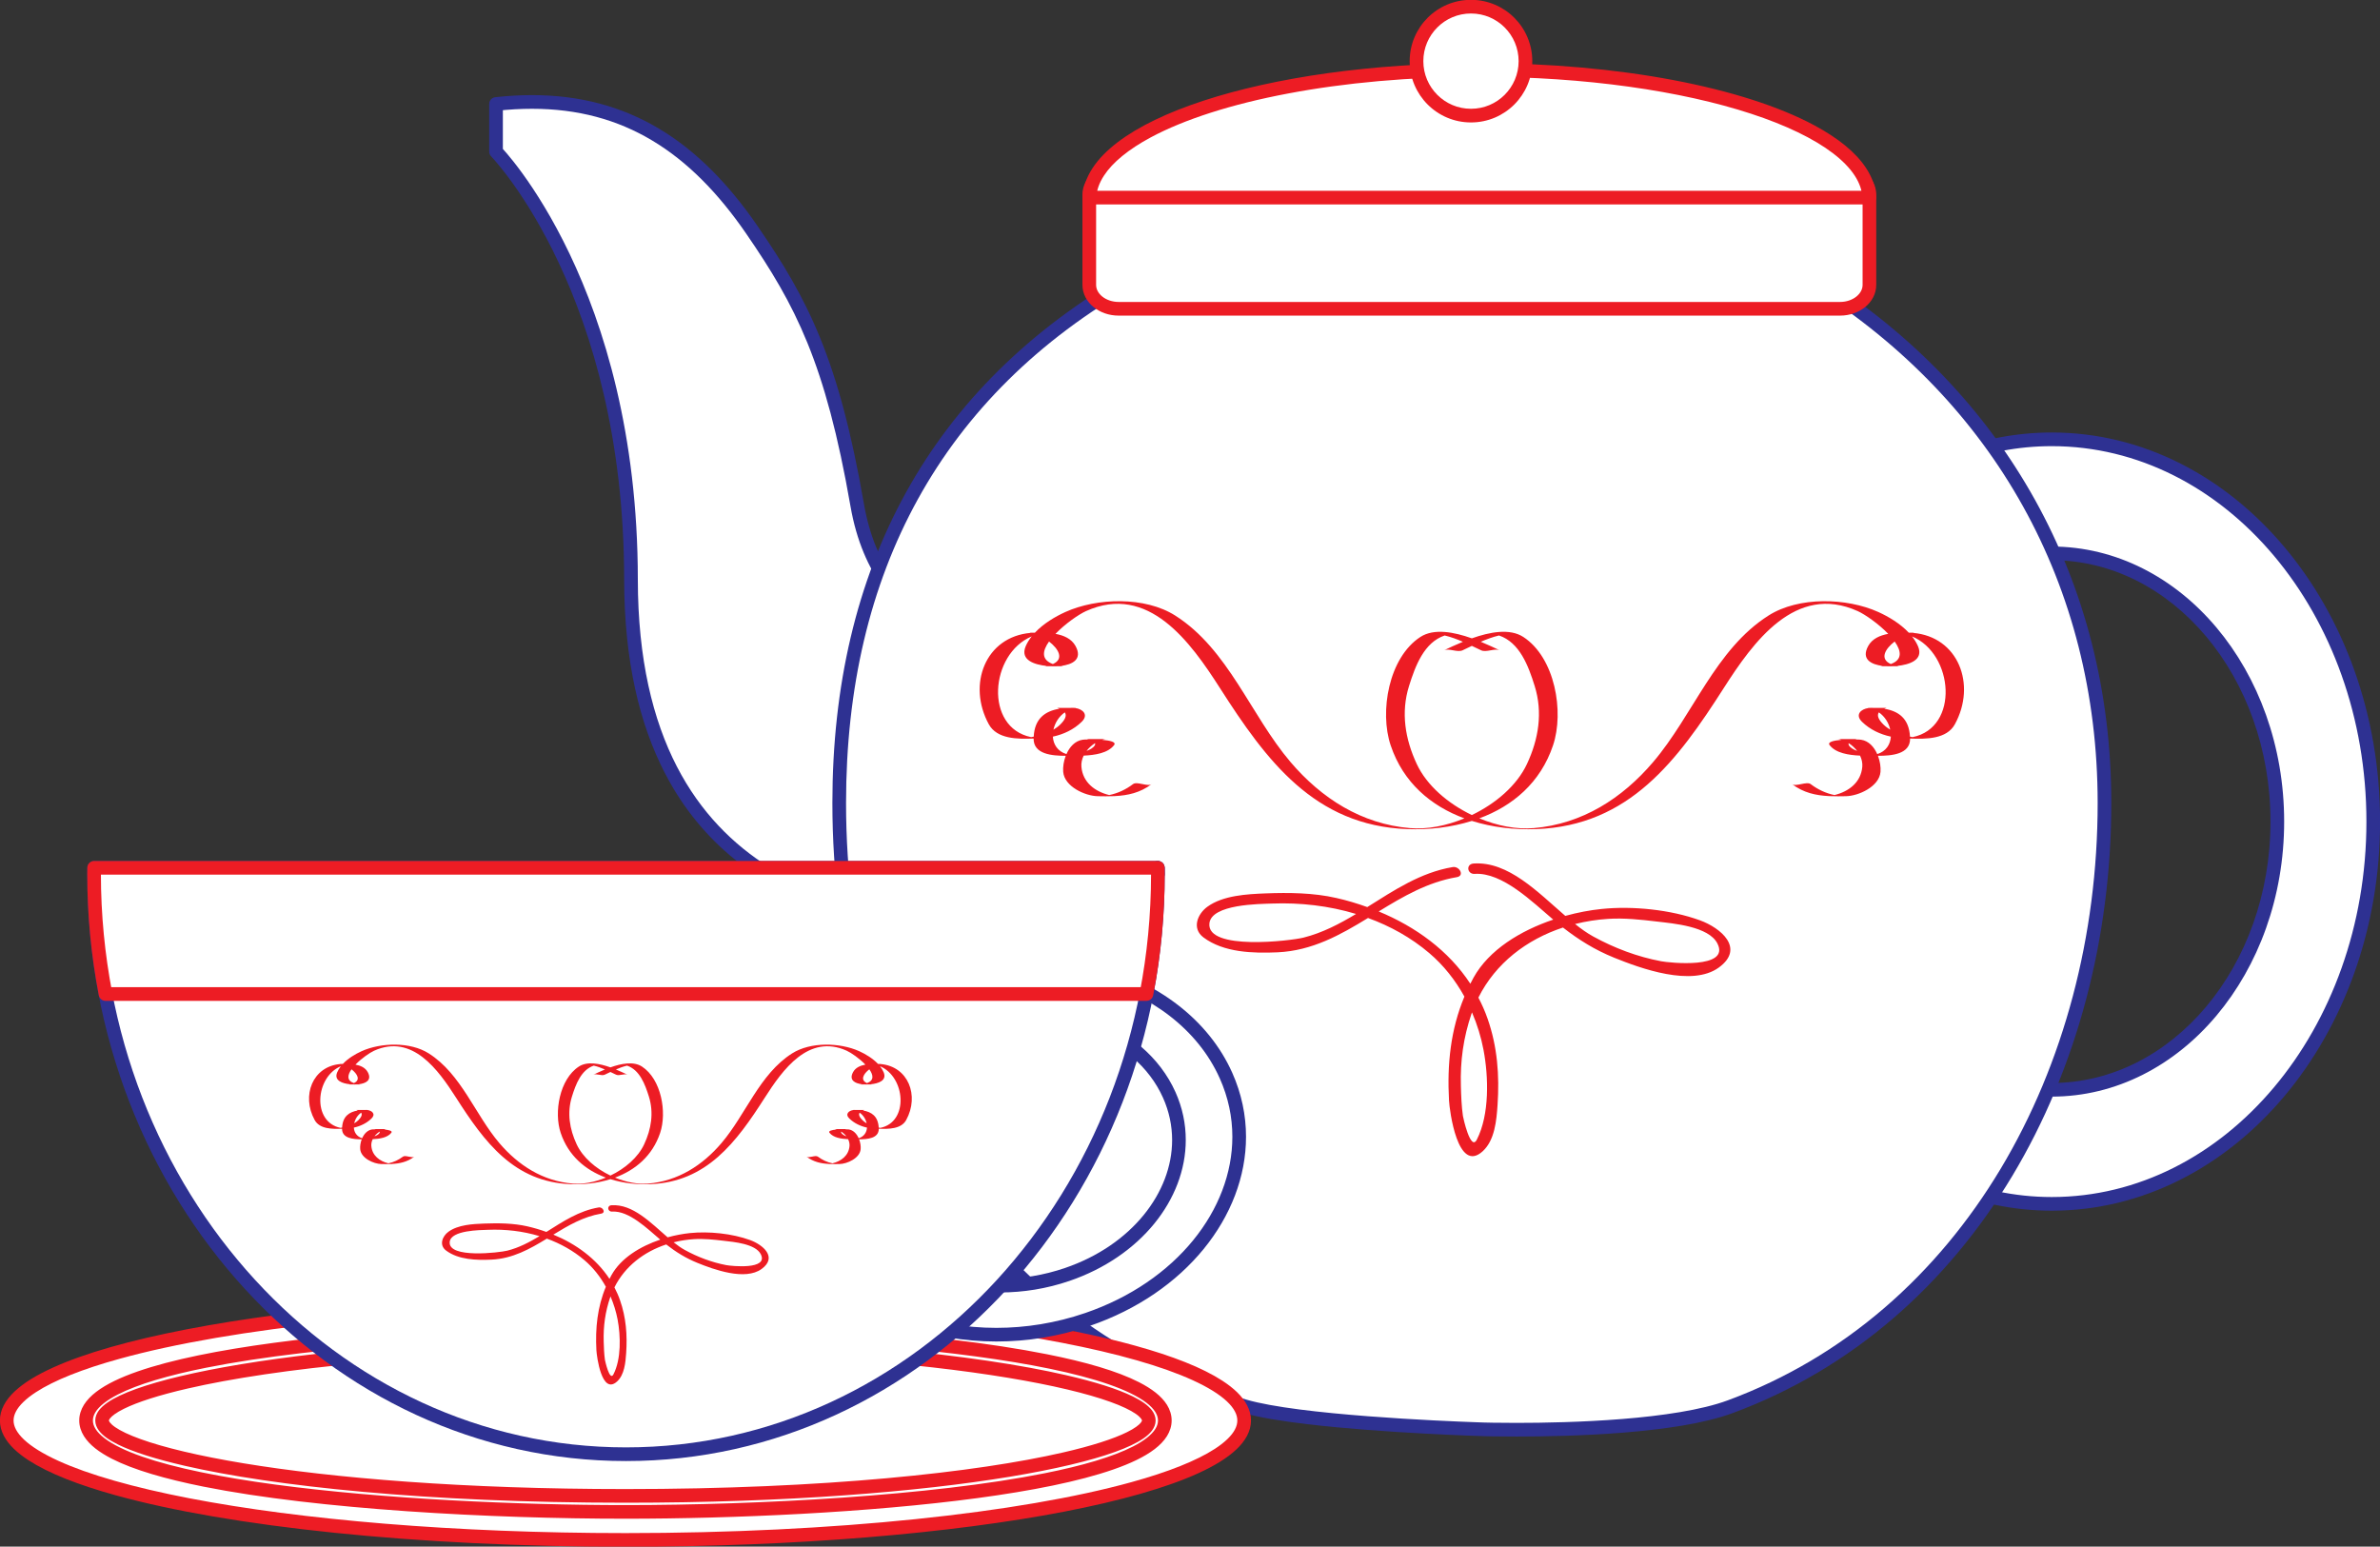 <?xml version="1.0" encoding="UTF-8"?><svg xmlns="http://www.w3.org/2000/svg" xmlns:xlink="http://www.w3.org/1999/xlink" height="226.4" preserveAspectRatio="xMidYMid meet" version="1.0" viewBox="38.4 99.4 348.4 226.4" width="348.4" zoomAndPan="magnify"><rect x="38.4" y="99.4" width="348.4" height="226.4" fill="#333333" stroke="none"/><g><g id="change1_1"><path d="M 181.633 235.23 C 166.375 234.582 130.801 231.492 130.77 184.223 C 130.746 141.781 111.012 121.594 111.012 121.594 L 111.012 114.621 C 127.516 112.809 139.035 119.312 148.48 133.07 C 155.719 143.609 160.199 152.148 163.883 173.328 C 167.348 193.254 184.293 193.57 184.293 193.57 L 181.633 235.23" fill="#fff"/></g><g id="change2_1"><path d="M 181.633 235.23 L 181.676 234.23 C 174.086 233.914 161.559 232.965 151.023 226.359 C 145.754 223.059 140.969 218.363 137.473 211.586 C 133.98 204.805 131.777 195.914 131.77 184.219 C 131.75 141.457 111.844 121.008 111.727 120.895 L 111.012 121.594 L 112.012 121.594 L 112.012 114.621 L 111.012 114.621 L 111.121 115.617 C 112.898 115.422 114.617 115.324 116.273 115.324 C 122.992 115.328 128.738 116.902 133.867 119.965 C 138.992 123.027 143.508 127.598 147.656 133.637 C 151.262 138.887 154.141 143.574 156.59 149.586 C 159.039 155.598 161.062 162.953 162.898 173.5 C 163.785 178.613 165.555 182.527 167.727 185.488 C 170.984 189.934 175.121 192.211 178.418 193.363 C 181.719 194.52 184.199 194.57 184.273 194.57 L 184.293 193.57 L 183.297 193.508 L 180.633 235.168 L 181.633 235.23 L 181.676 234.23 L 181.633 235.23 L 182.629 235.293 L 185.289 193.637 C 185.309 193.363 185.215 193.098 185.027 192.895 C 184.844 192.691 184.586 192.578 184.312 192.57 L 184.281 192.57 C 183.883 192.559 179.781 192.332 175.449 189.809 C 173.281 188.547 171.055 186.723 169.152 184.051 C 167.258 181.375 165.684 177.852 164.867 173.156 C 163.02 162.523 160.965 155.02 158.441 148.832 C 155.922 142.645 152.941 137.797 149.309 132.508 C 145.043 126.301 140.328 121.496 134.891 118.246 C 129.457 114.996 123.305 113.32 116.273 113.324 C 114.539 113.324 112.75 113.426 110.902 113.629 C 110.395 113.684 110.012 114.113 110.012 114.621 L 110.012 121.594 C 110.012 121.852 110.113 122.105 110.297 122.289 L 110.305 122.301 C 110.785 122.805 129.746 142.762 129.77 184.223 C 129.777 196.164 132.031 205.387 135.695 212.5 C 141.188 223.18 149.844 229.023 158.496 232.207 C 167.152 235.398 175.84 235.984 181.59 236.23 C 182.133 236.254 182.594 235.836 182.629 235.293 L 181.633 235.23" fill="#2e3192"/></g><g id="change1_2"><path d="M 338.742 163.711 C 333.684 163.711 328.816 164.676 324.254 166.434 C 328.051 170.812 331.34 175.637 334.023 180.812 C 335.566 180.547 337.141 180.406 338.742 180.406 C 356.98 180.406 371.77 197.984 371.77 219.668 C 371.77 241.355 356.98 258.934 338.742 258.934 C 336.637 258.934 334.586 258.672 332.59 258.223 C 329.871 263.289 326.57 268.012 322.777 272.293 C 327.766 274.438 333.133 275.629 338.742 275.629 C 364.738 275.629 385.812 250.574 385.812 219.668 C 385.812 188.766 364.738 163.711 338.742 163.711" fill="#fff"/></g><g id="change2_2"><path d="M 338.742 163.711 L 338.742 162.711 C 333.555 162.711 328.566 163.699 323.891 165.5 C 323.59 165.617 323.359 165.879 323.281 166.191 C 323.203 166.508 323.285 166.844 323.496 167.09 C 327.242 171.41 330.488 176.168 333.137 181.27 C 333.336 181.656 333.762 181.867 334.191 181.797 C 335.68 181.543 337.199 181.406 338.742 181.406 C 347.531 181.406 355.508 185.633 361.332 192.551 C 367.148 199.461 370.77 209.055 370.77 219.668 C 370.77 230.281 367.148 239.875 361.332 246.789 C 355.508 253.703 347.531 257.93 338.742 257.934 C 336.719 257.93 334.742 257.684 332.809 257.246 C 332.371 257.145 331.918 257.352 331.707 257.746 C 329.027 262.746 325.77 267.402 322.031 271.629 C 321.816 271.871 321.734 272.199 321.805 272.512 C 321.871 272.824 322.09 273.086 322.383 273.211 C 327.484 275.406 332.992 276.629 338.742 276.629 C 352.07 276.629 364.117 270.199 372.789 259.883 C 381.469 249.562 386.812 235.352 386.812 219.668 C 386.812 203.988 381.469 189.773 372.789 179.457 C 364.117 169.141 352.07 162.707 338.742 162.711 L 338.742 164.711 C 351.41 164.711 362.898 170.805 371.262 180.742 C 379.617 190.676 384.812 204.441 384.812 219.668 C 384.812 234.895 379.617 248.66 371.262 258.594 C 362.898 268.531 351.41 274.629 338.742 274.629 C 333.273 274.629 328.047 273.469 323.176 271.375 L 322.777 272.293 L 323.527 272.957 C 327.371 268.613 330.719 263.832 333.469 258.691 L 332.59 258.223 L 332.367 259.195 C 334.426 259.66 336.555 259.934 338.742 259.93 C 348.191 259.934 356.73 255.371 362.859 248.074 C 368.996 240.777 372.77 230.738 372.77 219.668 C 372.77 208.598 368.996 198.559 362.859 191.262 C 356.73 183.969 348.191 179.406 338.742 179.406 C 337.082 179.406 335.449 179.551 333.855 179.824 L 334.023 180.812 L 334.91 180.352 C 332.188 175.105 328.855 170.215 325.008 165.777 L 324.254 166.434 L 324.609 167.367 C 329.07 165.648 333.809 164.711 338.742 164.711 L 338.742 163.711" fill="#2e3192"/></g><g id="change1_3"><path d="M 346.469 216.941 C 346.469 256.156 326.457 292.48 291.668 305.328 C 280.652 309.395 255.613 308.637 255.613 308.637 C 255.613 308.637 229.629 307.875 220.578 305.254 C 182.367 294.18 161.25 258.691 161.25 216.941 C 161.25 183.02 175.316 156.621 204.07 140.238 C 219.074 131.688 236.129 133.988 254.957 133.988 C 275.547 133.988 288.68 130.688 304.547 140.766 C 330.988 157.562 346.469 184.676 346.469 216.941" fill="#fff"/></g><g id="change2_3"><path d="M 346.469 216.941 L 345.469 216.941 C 345.469 236.383 340.504 255.094 331.258 270.512 C 322.004 285.93 308.484 298.051 291.32 304.391 C 287.488 305.812 281.672 306.66 275.879 307.121 C 270.082 307.59 264.289 307.691 260.398 307.691 C 258.941 307.691 257.75 307.676 256.926 307.664 C 256.102 307.648 255.645 307.637 255.645 307.637 C 255.641 307.637 255.238 307.621 254.516 307.598 C 251.973 307.508 245.488 307.246 238.664 306.719 C 235.25 306.457 231.754 306.129 228.629 305.727 C 225.504 305.324 222.746 304.84 220.859 304.289 C 201.98 298.816 187.363 287.344 177.422 272.055 C 167.488 256.766 162.25 237.648 162.25 216.941 C 162.25 200.117 165.734 185.215 172.754 172.496 C 179.77 159.777 190.328 149.223 204.562 141.109 C 214.082 135.684 224.492 134.707 235.855 134.707 C 241.969 134.707 248.34 134.988 254.957 134.988 C 263.152 134.988 270.148 134.469 276.543 134.473 C 281.422 134.473 285.941 134.77 290.41 135.809 C 294.879 136.848 299.305 138.621 304.008 141.609 C 330.184 158.25 345.457 184.996 345.469 216.941 L 347.469 216.941 C 347.477 184.348 331.793 156.879 305.082 139.918 C 300.199 136.82 295.539 134.945 290.863 133.859 C 286.188 132.773 281.5 132.473 276.543 132.473 C 270.043 132.473 263.066 132.992 254.957 132.988 C 248.395 132.988 242.027 132.711 235.855 132.707 C 224.398 132.711 213.57 133.676 203.574 139.371 C 189.059 147.641 178.203 158.473 171 171.531 C 163.797 184.586 160.25 199.844 160.25 216.941 C 160.25 237.984 165.57 257.484 175.746 273.145 C 185.918 288.805 200.965 300.613 220.301 306.211 C 222.668 306.898 226.016 307.434 229.754 307.879 C 240.949 309.207 255.57 309.633 255.586 309.633 C 255.59 309.637 257.457 309.691 260.398 309.691 C 264.324 309.691 270.16 309.59 276.039 309.117 C 281.926 308.637 287.832 307.805 292.016 306.266 C 309.641 299.758 323.52 287.297 332.973 271.539 C 342.426 255.777 347.469 236.719 347.469 216.941 L 346.469 216.941" fill="#2e3192"/></g><g id="change1_4"><path d="M 312.059 141.105 C 312.059 143.035 310.133 144.602 307.758 144.602 L 202.156 144.602 C 199.781 144.602 197.855 143.035 197.855 141.105 L 197.855 127.887 C 197.855 125.953 199.781 124.387 202.156 124.387 L 307.758 124.387 C 310.133 124.387 312.059 125.953 312.059 127.887 L 312.059 141.105" fill="#fff"/></g><g id="change3_1"><path d="M 312.059 141.105 L 311.059 141.105 C 311.055 141.727 310.754 142.316 310.164 142.801 C 309.582 143.277 308.723 143.602 307.758 143.602 L 202.156 143.602 C 201.191 143.602 200.332 143.277 199.746 142.801 C 199.16 142.316 198.859 141.727 198.855 141.105 L 198.855 127.887 C 198.859 127.262 199.16 126.672 199.746 126.188 C 200.332 125.711 201.191 125.387 202.156 125.387 L 307.758 125.387 C 308.723 125.387 309.582 125.711 310.164 126.188 C 310.754 126.672 311.055 127.262 311.059 127.887 L 311.059 141.105 L 313.055 141.105 L 313.055 127.887 C 313.059 126.578 312.395 125.418 311.43 124.637 C 310.457 123.848 309.164 123.387 307.758 123.387 L 202.156 123.387 C 200.75 123.387 199.457 123.848 198.484 124.637 C 197.516 125.418 196.855 126.578 196.855 127.887 L 196.855 141.105 C 196.855 142.41 197.516 143.57 198.484 144.352 C 199.457 145.141 200.75 145.602 202.156 145.602 L 307.758 145.602 C 309.164 145.602 310.457 145.141 311.43 144.352 C 312.395 143.57 313.059 142.41 313.055 141.105 L 312.059 141.105" fill="#ed1c24"/></g><g id="change1_5"><path d="M 312.035 128.328 C 311.598 117.98 286.219 109.637 254.957 109.637 C 223.695 109.637 198.312 117.98 197.879 128.328 L 312.035 128.328" fill="#fff"/></g><g id="change3_2"><path d="M 312.035 128.328 L 313.035 128.285 C 312.973 126.789 312.453 125.344 311.574 124.008 C 310.035 121.66 307.43 119.594 303.988 117.742 C 298.82 114.973 291.73 112.711 283.344 111.121 C 274.953 109.535 265.273 108.637 254.957 108.637 C 239.234 108.637 224.992 110.727 214.547 114.148 C 209.32 115.863 205.043 117.906 201.977 120.246 C 200.445 121.418 199.215 122.664 198.336 124.008 C 197.461 125.344 196.941 126.789 196.879 128.285 C 196.867 128.559 196.969 128.824 197.156 129.02 C 197.344 129.215 197.605 129.328 197.879 129.328 L 312.035 129.328 C 312.305 129.328 312.57 129.215 312.758 129.02 C 312.945 128.824 313.047 128.555 313.035 128.285 L 312.035 128.328 L 312.035 127.328 L 197.879 127.328 L 197.879 128.328 L 198.875 128.371 C 198.922 127.281 199.293 126.199 200.012 125.102 C 201.258 123.18 203.602 121.254 206.867 119.504 C 211.762 116.879 218.695 114.645 226.941 113.09 C 235.191 111.527 244.758 110.637 254.957 110.637 C 270.496 110.633 284.574 112.715 294.742 116.051 C 299.824 117.715 303.93 119.699 306.723 121.836 C 308.117 122.902 309.188 124.004 309.902 125.102 C 310.617 126.199 310.988 127.281 311.035 128.371 L 312.035 128.328 L 312.035 127.328 L 312.035 128.328" fill="#ed1c24"/></g><g id="change1_6"><path d="M 261.707 108.352 C 261.707 112.754 258.137 116.324 253.73 116.324 C 249.328 116.324 245.758 112.754 245.758 108.352 C 245.758 103.945 249.328 100.375 253.73 100.375 C 258.137 100.375 261.707 103.945 261.707 108.352" fill="#fff"/></g><g id="change3_3"><path d="M 261.707 108.352 L 260.707 108.352 C 260.703 110.277 259.926 112.016 258.664 113.281 C 257.398 114.547 255.66 115.324 253.73 115.324 C 251.805 115.324 250.066 114.547 248.801 113.281 C 247.535 112.016 246.758 110.277 246.758 108.352 C 246.758 106.422 247.535 104.684 248.801 103.418 C 250.066 102.152 251.805 101.375 253.73 101.375 C 255.66 101.375 257.398 102.152 258.664 103.418 C 259.926 104.684 260.703 106.422 260.707 108.352 L 262.707 108.352 C 262.703 103.391 258.688 99.375 253.73 99.375 C 248.773 99.375 244.758 103.395 244.758 108.352 C 244.758 113.305 248.773 117.324 253.73 117.324 C 258.688 117.324 262.703 113.309 262.707 108.352 L 261.707 108.352" fill="#ed1c24"/></g><g id="change3_4"><path d="M 309.582 209.004 C 309.09 208.691 308.941 208.414 309.02 208.188 C 309.488 208.488 309.922 208.879 310.262 209.324 C 310.023 209.238 309.793 209.137 309.582 209.004 Z M 314.145 205.492 C 313.406 204.777 313.113 204.152 313.441 203.68 C 314.316 204.289 314.895 205.23 315.105 206.215 C 314.762 206.004 314.43 205.77 314.145 205.492 Z M 315.188 196.605 C 313.52 195.871 314.34 194.391 315.754 193.309 C 316.73 194.684 316.926 195.98 315.188 196.605 Z M 245.801 211.254 C 244.094 207.609 243.445 203.699 244.668 199.805 C 245.59 196.863 246.867 193.441 249.883 192.426 C 250.805 192.645 251.688 192.973 252.551 193.348 C 251.473 193.793 250.5 194.254 249.77 194.598 C 250.508 194.254 251.742 194.949 252.496 194.598 C 252.957 194.383 253.406 194.164 253.859 193.949 C 254.312 194.164 254.766 194.383 255.223 194.598 C 255.977 194.949 257.211 194.254 257.949 194.598 C 257.215 194.254 256.246 193.793 255.168 193.348 C 256.031 192.973 256.914 192.645 257.836 192.426 C 260.852 193.441 262.133 196.863 263.051 199.805 C 264.273 203.699 263.629 207.609 261.918 211.254 C 260.445 214.391 257.363 217.027 253.859 218.711 C 250.355 217.027 247.27 214.391 245.801 211.254 Z M 192.527 196.605 C 190.793 195.98 190.988 194.684 191.965 193.309 C 193.379 194.395 194.199 195.871 192.527 196.605 Z M 194.273 203.68 C 194.602 204.152 194.312 204.777 193.574 205.492 C 193.289 205.77 192.961 206.004 192.609 206.215 C 192.824 205.23 193.402 204.289 194.273 203.68 Z M 198.699 208.188 C 198.773 208.414 198.629 208.688 198.137 209.004 C 197.926 209.137 197.695 209.238 197.457 209.324 C 197.797 208.879 198.23 208.488 198.699 208.188 Z M 318.438 192.047 L 318.613 192.02 C 318.414 192.02 318.215 192.02 318.012 192.02 L 317.82 192.016 C 316.578 190.695 314.883 189.676 313.359 188.988 C 308.711 186.891 301.699 186.703 297.285 189.508 C 289.5 194.445 286.25 204.086 280.402 210.949 C 275.879 216.266 270.02 220.02 262.914 220.625 C 260.414 220.84 257.605 220.293 254.949 219.195 C 259.84 217.395 263.906 213.977 265.742 208.516 C 267.402 203.578 266.035 195.668 261.398 192.645 C 259.402 191.344 256.453 191.922 253.859 192.844 C 251.266 191.922 248.316 191.344 246.32 192.645 C 241.684 195.668 240.316 203.578 241.977 208.516 C 243.812 213.977 247.883 217.395 252.766 219.195 C 250.113 220.293 247.305 220.84 244.805 220.625 C 237.695 220.02 231.84 216.266 227.312 210.949 C 221.469 204.086 218.219 194.445 210.434 189.508 C 206.02 186.703 199.008 186.891 194.359 188.988 C 192.836 189.676 191.137 190.695 189.898 192.016 L 189.703 192.02 C 189.508 192.02 189.305 192.02 189.102 192.02 L 189.277 192.047 C 182.648 192.602 179.961 199.605 183.152 205.43 C 184.344 207.598 187.34 207.605 189.707 207.512 C 189.68 209.828 192.414 210.039 194.41 210.039 C 194.105 210.836 193.98 211.695 194.039 212.395 C 194.223 214.555 197.262 215.926 199.113 215.953 C 199.883 215.969 200.637 215.977 201.371 215.945 C 201.469 215.945 201.562 215.945 201.656 215.945 L 201.59 215.938 C 203.496 215.84 205.301 215.461 206.984 214.184 C 206.418 214.609 204.844 213.738 204.258 214.184 C 203.219 214.973 202.035 215.531 200.773 215.785 C 198.695 215.277 196.898 213.941 196.703 211.641 C 196.656 211.07 196.789 210.52 197.035 210.012 C 198.688 209.938 200.586 209.652 201.488 208.473 C 201.844 208.012 200.883 207.797 199.746 207.703 C 199.906 207.652 200.062 207.613 200.223 207.59 C 199.312 207.59 198.402 207.59 197.492 207.59 C 197.59 207.605 197.676 207.625 197.762 207.645 C 197.328 207.648 196.992 207.668 196.879 207.688 C 195.762 207.855 194.973 208.742 194.516 209.789 C 193.215 209.383 192.594 208.367 192.523 207.234 C 194.098 206.898 195.586 206.195 196.742 205.066 C 197.812 204.023 196.895 203.195 195.812 203.047 L 195.883 203.027 L 195.668 203.027 L 195.48 203.02 C 195.25 203.016 195.023 203.02 194.797 203.027 C 194.25 203.027 193.699 203.027 193.152 203.027 C 193.285 203.062 193.383 203.109 193.492 203.148 C 191.438 203.484 189.859 204.547 189.723 207.234 C 189.594 207.262 189.465 207.285 189.336 207.305 C 182.461 205.895 183.305 195.121 189.426 192.562 C 189.062 193.02 188.75 193.512 188.535 194.031 C 187.699 196.055 189.879 196.703 191.605 196.883 L 191.371 196.926 C 191.66 196.926 191.945 196.926 192.234 196.926 C 192.414 196.938 192.586 196.938 192.734 196.938 C 192.879 196.938 193.027 196.938 193.18 196.926 C 193.484 196.926 193.789 196.926 194.098 196.926 C 193.969 196.914 193.852 196.895 193.73 196.879 C 195.34 196.684 196.938 195.945 195.836 193.953 C 195.246 192.895 194.117 192.406 192.906 192.188 C 194.328 190.711 196.301 189.344 197.371 188.859 C 206.508 184.738 212.695 193.426 216.977 200.113 C 223.754 210.711 230.805 220.277 244.43 220.77 C 247.633 220.887 250.871 220.508 253.859 219.57 C 256.844 220.508 260.086 220.887 263.285 220.77 C 276.914 220.277 283.965 210.711 290.742 200.113 C 295.023 193.426 301.215 184.738 310.348 188.859 C 311.418 189.344 313.391 190.711 314.812 192.188 C 313.602 192.406 312.473 192.895 311.887 193.953 C 310.781 195.945 312.379 196.684 313.988 196.879 C 313.867 196.895 313.75 196.914 313.621 196.926 C 313.93 196.926 314.234 196.926 314.539 196.926 C 314.691 196.938 314.84 196.938 314.984 196.938 C 315.133 196.938 315.305 196.938 315.484 196.926 C 315.77 196.926 316.059 196.926 316.348 196.926 L 316.113 196.883 C 317.84 196.703 320.02 196.055 319.184 194.031 C 318.965 193.512 318.656 193.02 318.297 192.562 C 324.41 195.121 325.258 205.898 318.383 207.305 C 318.254 207.285 318.125 207.262 317.996 207.234 C 317.855 204.547 316.281 203.484 314.227 203.148 C 314.336 203.109 314.438 203.062 314.566 203.027 C 314.02 203.027 313.473 203.027 312.926 203.027 C 312.695 203.02 312.469 203.016 312.234 203.02 L 312.051 203.027 L 311.836 203.027 L 311.91 203.047 C 310.82 203.195 309.906 204.023 310.977 205.066 C 312.137 206.195 313.621 206.898 315.195 207.234 C 315.125 208.367 314.504 209.383 313.203 209.789 C 312.742 208.742 311.957 207.855 310.84 207.688 C 310.727 207.668 310.395 207.648 309.957 207.645 C 310.047 207.625 310.129 207.605 310.227 207.59 C 309.316 207.59 308.406 207.59 307.496 207.59 C 307.652 207.613 307.812 207.652 307.969 207.703 C 306.836 207.797 305.875 208.012 306.227 208.473 C 307.133 209.652 309.027 209.938 310.684 210.012 C 310.93 210.52 311.062 211.07 311.016 211.641 C 310.82 213.941 309.023 215.277 306.945 215.785 C 305.684 215.531 304.504 214.973 303.461 214.184 C 302.871 213.738 301.301 214.609 300.73 214.184 C 302.418 215.461 304.223 215.84 306.133 215.938 L 306.062 215.945 C 306.156 215.945 306.25 215.945 306.348 215.945 C 307.082 215.977 307.836 215.969 308.605 215.953 C 310.457 215.926 313.496 214.555 313.68 212.395 C 313.738 211.695 313.609 210.836 313.309 210.039 C 315.305 210.039 318.035 209.828 318.012 207.512 C 320.379 207.605 323.375 207.598 324.562 205.43 C 327.758 199.605 325.07 192.602 318.438 192.047" fill="#ed1c24"/></g><g id="change3_5"><path d="M 281.562 240.113 C 278.105 239.465 274.699 238.18 271.617 236.484 C 270.738 236.004 269.859 235.371 268.969 234.664 C 270.543 234.27 272.168 234.016 273.812 233.91 C 276.168 233.758 278.582 234.02 280.914 234.297 C 283.348 234.586 288.527 235 289.805 237.512 C 291.727 241.285 282.789 240.348 281.562 240.113 Z M 255.566 253.086 C 256.316 257.039 256.461 262.562 254.59 266.223 C 253.672 268.02 252.574 262.945 252.551 262.754 C 252.344 261.305 252.297 259.84 252.254 258.383 C 252.148 254.699 252.617 251.289 253.812 247.785 L 253.883 247.605 C 254.645 249.379 255.215 251.223 255.566 253.086 Z M 229.207 236.656 C 227.387 237.117 215.047 238.602 215.438 234.582 C 215.719 231.738 222.793 231.738 224.609 231.668 C 228.73 231.512 232.938 231.988 236.906 233.191 C 234.484 234.648 231.988 235.957 229.207 236.656 Z M 287.258 234.125 C 282.949 232.559 277.41 231.992 272.852 232.461 C 271.172 232.633 269.359 232.969 267.539 233.473 C 263.48 229.965 259.191 225.48 254.137 225.805 C 252.938 225.883 253.172 227.395 254.27 227.324 C 258.324 227.062 262.742 231.453 265.773 234.02 C 260.98 235.637 256.371 238.434 254.105 242.516 C 253.941 242.812 253.789 243.109 253.637 243.406 C 250.461 238.555 245.629 235.059 240.223 232.824 C 243.785 230.641 247.395 228.527 251.652 227.805 C 252.848 227.605 252.047 226.156 251.051 226.328 C 246.336 227.125 242.477 229.727 238.551 232.184 C 237.066 231.648 235.547 231.195 234.016 230.852 C 230.664 230.086 227.078 230.051 223.664 230.18 C 220.957 230.285 217.418 230.473 215.137 232.141 C 213.695 233.191 212.828 235.312 214.566 236.621 C 217.539 238.859 221.859 238.961 225.422 238.805 C 230.492 238.574 234.609 236.258 238.66 233.781 C 241.914 234.965 244.965 236.652 247.629 238.922 C 249.715 240.691 251.438 242.883 252.77 245.289 C 250.75 250.121 250.223 255.203 250.516 260.5 C 250.59 261.914 251.77 271.266 255.438 267.938 C 257.219 266.32 257.469 263.41 257.621 261.16 C 257.914 256.82 257.605 252.637 256.16 248.512 C 255.785 247.438 255.328 246.414 254.816 245.438 C 257.332 240.406 261.875 236.93 267.199 235.18 C 269.539 237 271.848 238.438 274.668 239.586 C 278.562 241.164 286.066 243.906 290.016 241.031 C 293.887 238.211 290.285 235.23 287.258 234.125" fill="#ed1c24"/></g><g id="change1_7"><path d="M 220.527 307.34 C 220.527 316.996 179.98 324.824 129.957 324.824 C 79.938 324.824 39.387 316.996 39.387 307.34 C 39.387 297.684 79.938 289.855 129.957 289.855 C 179.98 289.855 220.527 297.684 220.527 307.34" fill="#fff"/></g><g id="change3_6"><path d="M 220.527 307.34 L 219.527 307.34 C 219.527 307.766 219.422 308.195 219.176 308.66 C 218.723 309.535 217.742 310.52 216.238 311.492 C 213.605 313.207 209.422 314.879 204.023 316.367 C 187.809 320.859 160.66 323.828 129.957 323.824 C 105 323.824 82.402 321.867 66.102 318.723 C 57.957 317.148 51.379 315.273 46.918 313.234 C 44.691 312.219 42.996 311.16 41.914 310.137 C 41.371 309.625 40.984 309.129 40.738 308.66 C 40.496 308.195 40.387 307.766 40.387 307.34 C 40.387 306.914 40.496 306.484 40.738 306.02 C 41.191 305.145 42.172 304.16 43.68 303.184 C 46.309 301.473 50.492 299.801 55.895 298.312 C 72.105 293.82 99.254 290.852 129.957 290.855 C 154.914 290.855 177.512 292.812 193.812 295.957 C 201.957 297.527 208.535 299.406 212.996 301.445 C 215.227 302.461 216.922 303.52 218.004 304.543 C 218.547 305.055 218.934 305.551 219.176 306.02 C 219.422 306.484 219.527 306.914 219.527 307.34 L 221.527 307.34 C 221.531 306.559 221.32 305.797 220.945 305.086 C 220.238 303.754 219 302.598 217.324 301.508 C 214.395 299.609 210.07 297.91 204.555 296.383 C 188.035 291.816 160.801 288.859 129.957 288.855 C 104.895 288.855 82.203 290.812 65.723 293.996 C 57.48 295.59 50.793 297.48 46.09 299.625 C 43.734 300.699 41.871 301.836 40.539 303.09 C 39.875 303.715 39.344 304.375 38.969 305.086 C 38.594 305.797 38.387 306.559 38.387 307.34 C 38.387 308.121 38.594 308.887 38.969 309.594 C 39.676 310.926 40.918 312.082 42.59 313.172 C 45.523 315.07 49.848 316.77 55.359 318.297 C 71.883 322.863 99.113 325.82 129.957 325.824 C 155.023 325.824 177.711 323.863 194.191 320.684 C 202.434 319.094 209.121 317.199 213.828 315.055 C 216.18 313.98 218.043 312.844 219.375 311.59 C 220.039 310.965 220.57 310.305 220.945 309.594 C 221.32 308.887 221.531 308.121 221.527 307.34 L 220.527 307.34" fill="#ed1c24"/></g><g id="change1_8"><path d="M 129.957 296.305 C 82.492 296.305 53.344 302.73 53.344 307.34 C 53.344 311.949 82.492 318.379 129.957 318.379 C 177.426 318.379 206.57 311.949 206.57 307.34 C 206.57 302.73 177.426 296.305 129.957 296.305 Z M 129.957 320.723 C 98.219 320.723 51 317.156 51 307.34 C 51 297.52 98.219 293.961 129.957 293.961 C 161.695 293.961 208.914 297.52 208.914 307.34 C 208.914 317.156 161.695 320.723 129.957 320.723" fill="#fff"/></g><g id="change3_7"><path d="M 129.957 296.305 L 129.957 295.305 C 106.18 295.305 86.98 296.91 73.688 299.105 C 67.039 300.207 61.871 301.445 58.301 302.73 C 56.516 303.375 55.129 304.023 54.121 304.723 C 53.617 305.07 53.203 305.434 52.883 305.855 C 52.57 306.273 52.344 306.781 52.344 307.34 C 52.344 307.898 52.57 308.406 52.883 308.824 C 53.48 309.605 54.406 310.223 55.66 310.852 C 57.863 311.934 61.133 312.98 65.449 313.973 C 78.383 316.945 100.695 319.375 129.957 319.379 C 153.738 319.375 172.934 317.77 186.227 315.574 C 192.875 314.473 198.043 313.234 201.613 311.949 C 203.398 311.305 204.785 310.656 205.793 309.961 C 206.297 309.609 206.711 309.246 207.031 308.824 C 207.344 308.406 207.57 307.898 207.57 307.34 C 207.57 306.781 207.344 306.273 207.031 305.855 C 206.43 305.074 205.508 304.461 204.25 303.832 C 202.051 302.746 198.781 301.703 194.465 300.707 C 181.531 297.734 159.219 295.305 129.957 295.305 L 129.957 297.301 C 153.645 297.301 172.754 298.906 185.898 301.078 C 192.473 302.164 197.555 303.395 200.934 304.613 C 202.621 305.219 203.883 305.828 204.652 306.363 C 205.039 306.629 205.297 306.879 205.43 307.055 C 205.566 307.238 205.57 307.324 205.57 307.34 C 205.57 307.355 205.566 307.441 205.43 307.625 C 205.184 307.969 204.48 308.512 203.367 309.055 C 201.414 310.023 198.242 311.055 194.016 312.023 C 181.324 314.945 159.102 317.379 129.957 317.379 C 106.27 317.379 87.16 315.773 74.016 313.602 C 67.445 312.516 62.359 311.285 58.98 310.066 C 57.293 309.461 56.031 308.852 55.258 308.316 C 54.875 308.051 54.617 307.801 54.484 307.625 C 54.348 307.441 54.344 307.355 54.344 307.34 C 54.344 307.324 54.348 307.238 54.484 307.055 C 54.727 306.715 55.434 306.168 56.547 305.625 C 58.5 304.656 61.672 303.625 65.898 302.656 C 78.59 299.738 100.812 297.301 129.957 297.301 Z M 129.957 320.723 L 129.957 319.723 C 114.125 319.723 94.41 318.828 78.711 316.723 C 70.863 315.668 64.012 314.305 59.203 312.629 C 56.801 311.793 54.914 310.875 53.699 309.941 C 53.09 309.477 52.656 309.012 52.387 308.578 C 52.117 308.141 52 307.75 52 307.34 C 52 306.93 52.117 306.539 52.387 306.102 C 52.887 305.289 54 304.375 55.664 303.527 C 58.578 302.031 63.098 300.707 68.594 299.613 C 85.109 296.312 110.48 294.957 129.957 294.961 C 145.789 294.957 165.504 295.848 181.203 297.957 C 189.051 299.012 195.902 300.375 200.711 302.051 C 203.113 302.887 205 303.805 206.215 304.738 C 206.824 305.203 207.258 305.668 207.527 306.102 C 207.797 306.539 207.91 306.93 207.914 307.34 C 207.91 307.75 207.797 308.141 207.527 308.578 C 207.027 309.391 205.914 310.305 204.246 311.152 C 201.336 312.648 196.816 313.973 191.316 315.066 C 174.805 318.367 149.434 319.723 129.957 319.723 L 129.957 321.719 C 145.863 321.719 165.629 320.828 181.473 318.703 C 189.395 317.637 196.332 316.27 201.367 314.516 C 203.891 313.637 205.938 312.668 207.43 311.527 C 208.176 310.957 208.785 310.336 209.223 309.637 C 209.66 308.941 209.914 308.156 209.914 307.34 C 209.914 306.523 209.66 305.734 209.223 305.039 C 208.398 303.734 206.996 302.695 205.16 301.746 C 201.941 300.102 197.309 298.77 191.711 297.652 C 174.938 294.305 149.535 292.961 129.957 292.961 C 114.051 292.961 94.285 293.852 78.445 295.977 C 70.52 297.043 63.582 298.41 58.543 300.164 C 56.023 301.043 53.973 302.012 52.48 303.152 C 51.738 303.723 51.129 304.344 50.691 305.039 C 50.254 305.734 49.996 306.523 50 307.34 C 49.996 308.156 50.254 308.941 50.691 309.637 C 51.516 310.945 52.918 311.984 54.754 312.934 C 57.973 314.574 62.605 315.906 68.203 317.027 C 84.977 320.375 110.379 321.719 129.957 321.719 L 129.957 320.723" fill="#ed1c24"/></g><g id="change1_9"><path d="M 217.863 256.832 C 214.496 249.316 207.285 244.016 198.609 241.707 L 198.617 241.73 C 198.977 244.062 198.637 246.383 197.766 248.562 C 197.77 248.812 197.773 249.062 197.77 249.312 C 203.074 251.273 207.395 254.852 209.559 259.676 C 214.102 269.816 207.426 281.586 194.645 285.961 C 188.562 288.043 182.191 288.07 176.699 286.441 C 175.387 288.75 173.445 290.824 171.047 292.484 C 178.977 295.402 188.516 295.66 197.598 292.551 C 214.961 286.605 224.035 270.613 217.863 256.832" fill="#fff"/></g><g id="change2_4"><path d="M 217.863 256.832 L 218.777 256.422 C 215.258 248.574 207.77 243.105 198.867 240.738 C 198.535 240.652 198.18 240.742 197.93 240.977 C 197.676 241.211 197.562 241.559 197.629 241.895 L 197.633 241.922 L 198.617 241.73 L 197.629 241.887 C 197.715 242.453 197.758 243.02 197.758 243.586 C 197.758 245.145 197.434 246.695 196.836 248.191 C 196.789 248.309 196.766 248.445 196.766 248.57 C 196.766 248.746 196.77 248.906 196.77 249.059 L 196.77 249.293 C 196.758 249.719 197.02 250.105 197.422 250.254 C 202.527 252.141 206.617 255.551 208.645 260.086 C 209.555 262.113 209.98 264.203 209.984 266.281 C 209.984 270.129 208.512 273.965 205.812 277.273 C 203.109 280.582 199.184 283.348 194.316 285.012 C 191.176 286.09 187.949 286.602 184.82 286.602 C 182.098 286.602 179.445 286.215 176.984 285.484 C 176.539 285.352 176.059 285.543 175.832 285.945 C 174.602 288.109 172.766 290.078 170.477 291.664 C 170.172 291.879 170.008 292.242 170.055 292.613 C 170.102 292.984 170.352 293.297 170.699 293.426 C 174.887 294.965 179.496 295.777 184.25 295.777 C 188.758 295.777 193.395 295.047 197.918 293.496 C 204.918 291.098 210.629 287.102 214.598 282.238 C 218.566 277.379 220.801 271.645 220.801 265.809 C 220.801 262.656 220.145 259.48 218.777 256.422 L 217.863 256.832 L 216.949 257.238 C 218.207 260.047 218.801 262.934 218.801 265.809 C 218.801 271.129 216.766 276.422 213.051 280.973 C 209.336 285.523 203.941 289.32 197.27 291.605 C 192.961 293.082 188.539 293.781 184.25 293.781 C 179.727 293.781 175.344 293.004 171.391 291.547 L 171.047 292.484 L 171.617 293.309 C 174.125 291.566 176.176 289.391 177.57 286.938 L 176.699 286.441 L 176.414 287.398 C 179.066 288.188 181.906 288.598 184.82 288.598 C 188.164 288.598 191.609 288.055 194.965 286.906 C 200.16 285.125 204.402 282.156 207.359 278.539 C 210.312 274.922 211.98 270.645 211.98 266.281 C 211.984 263.926 211.496 261.551 210.473 259.266 C 208.176 254.148 203.621 250.41 198.113 248.375 L 197.77 249.312 L 198.766 249.336 C 198.77 249.242 198.77 249.152 198.77 249.059 C 198.77 248.879 198.766 248.711 198.766 248.555 L 197.766 248.562 L 198.695 248.934 C 199.375 247.227 199.758 245.426 199.758 243.586 C 199.758 242.922 199.707 242.25 199.605 241.578 L 199.598 241.543 L 199.594 241.52 L 198.609 241.707 L 198.355 242.672 C 206.805 244.922 213.738 250.059 216.949 257.242 L 217.863 256.832" fill="#2e3192"/></g><g id="change1_10"><path d="M 52.184 226.434 C 52.18 226.742 52.172 227.051 52.172 227.359 C 52.172 274.262 87.031 312.277 130.035 312.277 C 173.039 312.277 207.898 274.262 207.898 227.359 C 207.898 227.051 207.895 226.742 207.887 226.434 L 52.184 226.434" fill="#fff"/></g><g id="change2_5"><path d="M 52.184 226.434 L 51.184 226.418 C 51.18 226.719 51.172 227.031 51.172 227.359 C 51.172 251.059 59.98 272.527 74.242 288.082 C 88.496 303.637 108.234 313.281 130.035 313.277 C 151.836 313.281 171.574 303.637 185.832 288.082 C 200.094 272.527 208.898 251.059 208.898 227.359 C 208.898 227.031 208.891 226.719 208.887 226.414 C 208.875 225.867 208.434 225.434 207.887 225.434 L 52.184 225.434 C 51.641 225.434 51.195 225.871 51.184 226.418 L 52.184 226.434 L 52.184 227.434 L 207.887 227.434 L 207.887 226.434 L 206.887 226.453 C 206.895 226.766 206.898 227.066 206.898 227.359 C 206.898 250.559 198.277 271.551 184.355 286.73 C 170.434 301.91 151.238 311.277 130.035 311.277 C 108.832 311.277 89.637 301.914 75.715 286.73 C 61.793 271.551 53.172 250.562 53.172 227.359 C 53.172 227.066 53.18 226.766 53.184 226.449 L 52.184 226.434 L 52.184 227.434 L 52.184 226.434" fill="#2e3192"/></g><g id="change1_11"><path d="M 207.898 227.348 C 207.898 227.039 207.895 226.734 207.887 226.434" fill="#fff"/></g><g id="change2_6"><path d="M 208.898 227.348 C 208.898 227.023 208.891 226.715 208.887 226.414 C 208.875 225.863 208.418 225.422 207.867 225.434 C 207.316 225.445 206.875 225.902 206.887 226.453 C 206.895 226.762 206.898 227.059 206.898 227.348 C 206.898 227.898 207.348 228.348 207.898 228.348 C 208.453 228.348 208.898 227.898 208.898 227.348" fill="#2e3192"/></g><g id="change1_12"><path d="M 206.227 244.91 C 207.316 239.246 207.898 233.379 207.898 227.359 C 207.898 227.051 207.895 226.742 207.887 226.434 L 52.184 226.434 C 52.18 226.742 52.172 227.051 52.172 227.359 C 52.172 233.379 52.758 239.246 53.844 244.91 L 206.227 244.91" fill="#fff"/></g><g id="change3_8"><path d="M 206.227 244.91 L 207.207 245.098 C 208.312 239.375 208.898 233.441 208.898 227.359 C 208.898 227.031 208.891 226.719 208.887 226.414 C 208.875 225.867 208.434 225.434 207.887 225.434 L 52.184 225.434 C 51.641 225.434 51.195 225.871 51.184 226.418 C 51.18 226.719 51.172 227.031 51.172 227.359 C 51.172 233.441 51.762 239.375 52.863 245.098 C 52.953 245.57 53.367 245.91 53.844 245.91 L 206.227 245.91 C 206.703 245.91 207.117 245.57 207.207 245.098 L 206.227 244.91 L 206.227 243.91 L 53.844 243.91 L 53.844 244.91 L 54.828 244.723 C 53.75 239.117 53.172 233.312 53.172 227.359 C 53.172 227.066 53.18 226.766 53.184 226.449 L 52.184 226.434 L 52.184 227.434 L 207.887 227.434 L 207.887 226.434 L 206.887 226.453 C 206.895 226.766 206.898 227.066 206.898 227.359 C 206.898 233.312 206.324 239.117 205.242 244.723 L 206.227 244.91 L 206.227 243.91 L 206.227 244.91" fill="#ed1c24"/></g><g id="change3_9"><path d="M 161.879 265.543 C 161.578 265.352 161.488 265.184 161.535 265.047 C 161.82 265.23 162.086 265.469 162.297 265.742 C 162.148 265.688 162.008 265.625 161.879 265.543 Z M 164.672 263.395 C 164.223 262.957 164.043 262.574 164.242 262.281 C 164.777 262.656 165.133 263.23 165.262 263.836 C 165.051 263.707 164.848 263.566 164.672 263.395 Z M 165.312 257.953 C 164.289 257.504 164.793 256.598 165.656 255.934 C 166.258 256.773 166.375 257.57 165.312 257.953 Z M 122.82 266.922 C 121.777 264.691 121.383 262.297 122.129 259.91 C 122.691 258.109 123.477 256.016 125.32 255.395 C 125.887 255.527 126.426 255.727 126.953 255.957 C 126.297 256.23 125.699 256.512 125.254 256.723 C 125.703 256.512 126.461 256.938 126.922 256.723 C 127.203 256.59 127.48 256.457 127.758 256.324 C 128.031 256.457 128.312 256.59 128.594 256.723 C 129.055 256.938 129.809 256.512 130.262 256.723 C 129.812 256.512 129.219 256.23 128.559 255.957 C 129.09 255.727 129.629 255.527 130.191 255.395 C 132.039 256.016 132.82 258.109 133.387 259.91 C 134.133 262.297 133.738 264.691 132.691 266.922 C 131.789 268.844 129.902 270.461 127.758 271.488 C 125.609 270.461 123.723 268.844 122.82 266.922 Z M 90.199 257.949 C 89.141 257.57 89.258 256.773 89.855 255.934 C 90.723 256.598 91.223 257.504 90.199 257.949 Z M 91.27 262.281 C 91.469 262.574 91.289 262.957 90.844 263.395 C 90.668 263.566 90.465 263.707 90.254 263.836 C 90.383 263.23 90.734 262.656 91.27 262.281 Z M 93.98 265.047 C 94.027 265.184 93.938 265.352 93.637 265.543 C 93.508 265.625 93.363 265.688 93.219 265.742 C 93.426 265.469 93.691 265.23 93.98 265.047 Z M 167.301 255.16 L 167.41 255.145 C 167.285 255.145 167.164 255.145 167.043 255.145 L 166.926 255.141 C 166.164 254.336 165.125 253.711 164.191 253.285 C 161.348 252.004 157.055 251.891 154.352 253.605 C 149.582 256.633 147.594 262.531 144.012 266.734 C 141.242 269.988 137.652 272.289 133.301 272.66 C 131.773 272.789 130.051 272.457 128.426 271.785 C 131.418 270.684 133.91 268.59 135.035 265.246 C 136.051 262.223 135.215 257.379 132.371 255.527 C 131.148 254.73 129.344 255.086 127.758 255.648 C 126.168 255.086 124.363 254.73 123.141 255.527 C 120.301 257.379 119.465 262.223 120.48 265.246 C 121.605 268.59 124.094 270.684 127.09 271.785 C 125.465 272.457 123.742 272.789 122.211 272.66 C 117.859 272.289 114.273 269.988 111.5 266.734 C 107.922 262.531 105.934 256.633 101.164 253.605 C 98.461 251.891 94.168 252.004 91.324 253.285 C 90.387 253.711 89.348 254.336 88.59 255.141 L 88.473 255.145 C 88.348 255.145 88.223 255.145 88.102 255.145 L 88.211 255.16 C 84.152 255.504 82.504 259.785 84.461 263.355 C 85.188 264.684 87.023 264.688 88.473 264.629 C 88.457 266.051 90.129 266.18 91.352 266.18 C 91.168 266.664 91.09 267.191 91.129 267.621 C 91.238 268.941 93.098 269.781 94.23 269.801 C 94.703 269.809 95.164 269.812 95.617 269.797 L 95.789 269.797 L 95.746 269.789 C 96.918 269.73 98.023 269.496 99.055 268.719 C 98.707 268.98 97.742 268.445 97.383 268.719 C 96.746 269.199 96.023 269.539 95.25 269.695 C 93.977 269.387 92.875 268.566 92.758 267.156 C 92.727 266.812 92.809 266.473 92.961 266.16 C 93.973 266.117 95.133 265.941 95.688 265.219 C 95.906 264.938 95.316 264.805 94.621 264.746 C 94.719 264.719 94.816 264.691 94.91 264.68 C 94.355 264.68 93.797 264.68 93.238 264.68 L 93.406 264.711 C 93.141 264.715 92.934 264.727 92.863 264.734 C 92.18 264.844 91.699 265.387 91.414 266.023 C 90.621 265.773 90.238 265.152 90.199 264.465 C 91.16 264.258 92.07 263.824 92.781 263.133 C 93.438 262.496 92.875 261.988 92.211 261.895 L 92.254 261.887 L 92.121 261.887 L 92.012 261.879 C 91.867 261.879 91.727 261.883 91.59 261.887 C 91.254 261.887 90.918 261.887 90.582 261.887 L 90.789 261.961 C 89.531 262.164 88.566 262.812 88.48 264.465 L 88.246 264.504 C 84.035 263.645 84.555 257.043 88.297 255.477 C 88.078 255.758 87.891 256.059 87.758 256.379 C 87.242 257.613 88.578 258.012 89.637 258.121 L 89.492 258.148 C 89.668 258.148 89.844 258.148 90.023 258.148 C 90.133 258.152 90.234 258.156 90.328 258.156 C 90.414 258.156 90.508 258.152 90.598 258.148 C 90.785 258.148 90.973 258.148 91.16 258.148 L 90.938 258.117 C 91.922 257.996 92.902 257.547 92.223 256.328 C 91.863 255.68 91.172 255.383 90.434 255.246 C 91.305 254.344 92.512 253.508 93.164 253.211 C 98.762 250.688 102.551 256.004 105.172 260.102 C 109.32 266.59 113.641 272.449 121.98 272.75 C 123.945 272.82 125.93 272.59 127.758 272.016 C 129.586 272.59 131.57 272.82 133.531 272.75 C 141.875 272.449 146.191 266.59 150.344 260.102 C 152.965 256.004 156.754 250.688 162.348 253.211 C 163.004 253.508 164.211 254.344 165.082 255.246 C 164.34 255.383 163.648 255.68 163.289 256.328 C 162.613 257.547 163.594 257.996 164.574 258.117 L 164.352 258.148 C 164.539 258.148 164.727 258.148 164.914 258.148 C 165.008 258.152 165.102 258.156 165.188 258.156 C 165.277 258.156 165.383 258.152 165.492 258.148 C 165.668 258.148 165.848 258.148 166.023 258.148 L 165.879 258.121 C 166.934 258.012 168.27 257.613 167.758 256.379 C 167.625 256.059 167.438 255.758 167.215 255.477 C 170.961 257.043 171.48 263.645 167.27 264.504 L 167.031 264.465 C 166.945 262.812 165.98 262.164 164.723 261.961 L 164.93 261.887 C 164.594 261.887 164.262 261.887 163.926 261.887 C 163.785 261.883 163.645 261.879 163.504 261.879 L 163.391 261.887 L 163.262 261.887 L 163.305 261.895 C 162.641 261.988 162.074 262.496 162.73 263.133 C 163.441 263.824 164.352 264.258 165.316 264.465 C 165.273 265.152 164.895 265.773 164.098 266.023 C 163.816 265.387 163.336 264.844 162.648 264.734 C 162.578 264.727 162.375 264.715 162.109 264.711 L 162.273 264.68 C 161.715 264.68 161.156 264.68 160.602 264.68 C 160.699 264.691 160.797 264.719 160.895 264.746 C 160.195 264.805 159.609 264.938 159.824 265.219 C 160.379 265.941 161.539 266.117 162.551 266.16 C 162.703 266.473 162.785 266.812 162.758 267.156 C 162.641 268.566 161.535 269.387 160.266 269.695 C 159.492 269.539 158.77 269.199 158.129 268.719 C 157.77 268.445 156.809 268.98 156.461 268.719 C 157.492 269.496 158.594 269.73 159.766 269.789 L 159.727 269.797 L 159.898 269.797 C 160.348 269.812 160.809 269.809 161.281 269.801 C 162.414 269.781 164.277 268.941 164.387 267.621 C 164.422 267.191 164.348 266.664 164.16 266.18 C 165.383 266.18 167.059 266.051 167.039 264.629 C 168.492 264.688 170.324 264.684 171.055 263.355 C 173.012 259.785 171.363 255.504 167.301 255.16" fill="#ed1c24"/></g><g id="change3_10"><path d="M 144.723 284.598 C 142.605 284.195 140.52 283.41 138.633 282.371 C 138.094 282.074 137.555 281.691 137.012 281.258 C 137.973 281.016 138.969 280.859 139.977 280.797 C 141.418 280.703 142.895 280.863 144.324 281.031 C 145.812 281.207 148.984 281.465 149.77 283 C 150.945 285.312 145.473 284.738 144.723 284.598 Z M 128.805 292.535 C 129.262 294.961 129.352 298.34 128.203 300.582 C 127.645 301.684 126.973 298.574 126.953 298.457 C 126.828 297.57 126.801 296.672 126.773 295.781 C 126.711 293.527 126.996 291.438 127.73 289.293 L 127.773 289.184 C 128.234 290.27 128.586 291.395 128.805 292.535 Z M 112.66 282.48 C 111.547 282.762 103.988 283.668 104.23 281.203 C 104.398 279.469 108.73 279.469 109.844 279.426 C 112.367 279.324 114.945 279.617 117.379 280.355 C 115.891 281.246 114.363 282.051 112.66 282.48 Z M 148.207 280.93 C 145.57 279.969 142.18 279.621 139.387 279.906 C 138.355 280.016 137.25 280.219 136.133 280.527 C 133.648 278.379 131.023 275.637 127.926 275.832 C 127.191 275.879 127.336 276.805 128.008 276.762 C 130.492 276.605 133.195 279.293 135.051 280.863 C 132.117 281.855 129.297 283.562 127.91 286.066 C 127.809 286.246 127.715 286.43 127.621 286.609 C 125.676 283.641 122.719 281.496 119.402 280.133 C 121.59 278.793 123.797 277.5 126.402 277.059 C 127.137 276.934 126.648 276.051 126.039 276.152 C 123.148 276.641 120.785 278.23 118.383 279.738 C 117.477 279.41 116.543 279.137 115.605 278.922 C 113.555 278.453 111.355 278.434 109.27 278.512 C 107.609 278.574 105.441 278.688 104.047 279.711 C 103.16 280.355 102.633 281.656 103.695 282.457 C 105.516 283.828 108.16 283.891 110.34 283.793 C 113.449 283.652 115.969 282.23 118.449 280.719 C 120.441 281.441 122.312 282.477 123.941 283.863 C 125.219 284.945 126.273 286.289 127.09 287.766 C 125.852 290.723 125.527 293.836 125.707 297.078 C 125.758 297.941 126.477 303.672 128.727 301.633 C 129.812 300.645 129.969 298.859 130.062 297.484 C 130.242 294.824 130.051 292.266 129.164 289.738 C 128.938 289.078 128.656 288.453 128.344 287.855 C 129.883 284.773 132.664 282.645 135.926 281.57 C 137.359 282.688 138.77 283.566 140.496 284.27 C 142.883 285.238 147.48 286.918 149.895 285.156 C 152.266 283.43 150.062 281.605 148.207 280.93" fill="#ed1c24"/></g></g></svg>